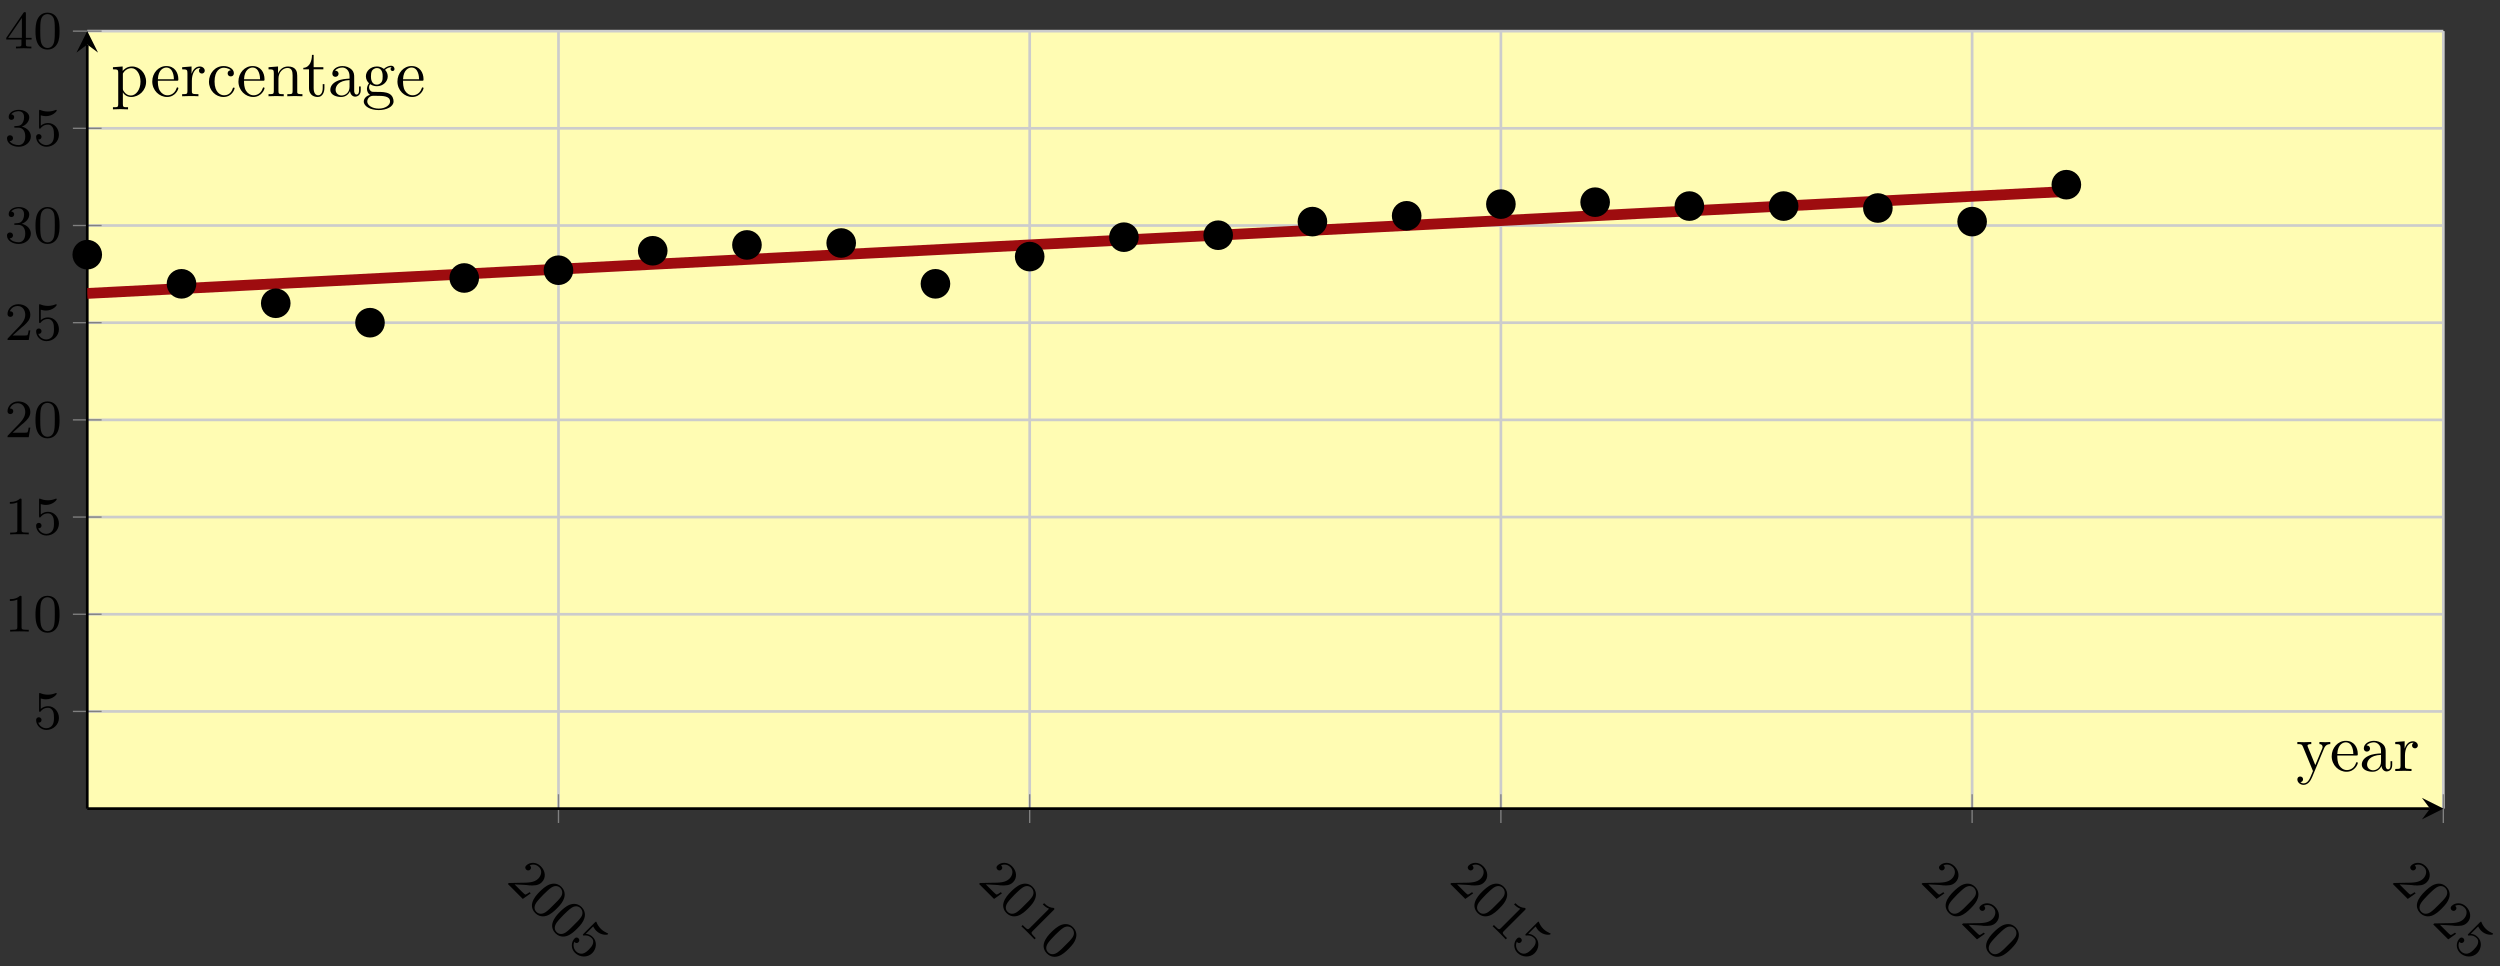 <?xml version="1.0" encoding="UTF-8"?>
<svg xmlns="http://www.w3.org/2000/svg" xmlns:xlink="http://www.w3.org/1999/xlink" width="370" height="143" viewBox="0 0 370 143">
<rect x="0" y="0" width="370" height="143" fill="#333333" stroke="none"/>
<defs>
<g>
<g id="glyph-0-0">
<path d="M 3.688 1.688 L 3.516 1.516 C 3.391 1.609 3.078 1.828 2.906 1.875 C 2.828 1.891 2.391 1.453 2.297 1.359 L 1.297 0.359 L 2.75 0.438 C 2.906 0.438 3.328 0.484 3.516 0.516 C 4.188 0.531 4.812 0.562 5.328 0.047 C 6 -0.625 5.875 -1.625 5.172 -2.328 C 4.484 -3.016 3.531 -2.938 3.031 -2.438 C 2.75 -2.156 2.938 -1.906 3.016 -1.828 C 3.141 -1.703 3.391 -1.609 3.609 -1.828 C 3.891 -2.109 3.609 -2.391 3.547 -2.453 C 4.125 -2.719 4.641 -2.484 4.922 -2.203 C 5.438 -1.688 5.266 -0.953 4.797 -0.484 C 4.219 0.094 3.375 0.125 2.031 0.125 L 0.562 0.156 C 0.453 0.141 0.438 0.156 0.297 0.297 L 2.516 2.516 Z M 3.688 1.688 "/>
</g>
<g id="glyph-0-1">
<path d="M 4.547 0.953 C 5.141 0.359 5.469 -0.062 5.641 -0.609 C 5.891 -1.359 5.547 -1.953 5.234 -2.266 C 4.531 -2.969 3.734 -2.703 3.5 -2.625 C 2.906 -2.406 2.328 -1.859 2.031 -1.562 C 1.656 -1.188 1.109 -0.609 0.922 0.109 C 0.75 0.781 1.062 1.312 1.359 1.609 C 1.641 1.891 2.219 2.281 3.047 2.016 C 3.656 1.812 4.188 1.312 4.547 0.953 Z M 4.109 0.375 C 3.781 0.719 3.281 1.219 2.891 1.484 C 2.188 1.938 1.719 1.625 1.531 1.438 C 1.344 1.25 1.047 0.797 1.516 0.078 C 1.766 -0.297 2.297 -0.828 2.594 -1.141 C 2.984 -1.516 3.391 -1.922 3.766 -2.172 C 4.453 -2.609 4.938 -2.25 5.078 -2.109 C 5.266 -1.922 5.562 -1.406 5.172 -0.797 C 4.922 -0.422 4.5 0 4.109 0.375 Z M 4.109 0.375 "/>
</g>
<g id="glyph-0-2">
<path d="M 3.812 1.562 C 4.469 0.906 4.562 -0.156 3.906 -0.812 C 3.625 -1.094 3.281 -1.281 2.859 -1.297 L 3.953 -2.391 C 4.016 -2.297 4.156 -2 4.406 -1.75 C 5.109 -1.047 6.031 -1.125 6.125 -1.219 C 6.188 -1.281 6.172 -1.328 6.141 -1.359 C 6.141 -1.359 6.109 -1.391 6.031 -1.406 C 5.734 -1.547 5.391 -1.734 5.094 -2.031 C 4.766 -2.359 4.562 -2.719 4.469 -2.969 C 4.453 -3.047 4.422 -3.078 4.422 -3.078 C 4.359 -3.141 4.297 -3.078 4.188 -2.969 L 2.547 -1.328 C 2.438 -1.219 2.375 -1.156 2.469 -1.062 C 2.5 -1.031 2.547 -1.047 2.609 -1.047 C 2.75 -1.062 3.266 -1.141 3.75 -0.656 C 4.062 -0.344 3.953 0.078 3.891 0.234 C 3.797 0.516 3.547 0.797 3.328 1.016 C 3.125 1.219 2.812 1.531 2.406 1.625 C 2.125 1.688 1.734 1.609 1.438 1.312 C 1.062 0.938 0.938 0.375 1.172 -0.141 C 1.172 -0.109 1.219 -0.062 1.219 -0.062 C 1.375 0.094 1.594 0.125 1.781 -0.062 C 1.984 -0.266 1.906 -0.5 1.781 -0.625 C 1.672 -0.734 1.453 -0.859 1.203 -0.609 C 0.688 -0.094 0.609 0.859 1.25 1.5 C 1.969 2.219 3.125 2.25 3.812 1.562 Z M 3.812 1.562 "/>
</g>
<g id="glyph-0-3">
<path d="M 2.516 2.516 L 2.703 2.328 L 2.5 2.125 C 1.984 1.609 2.016 1.516 2.234 1.297 L 5.359 -1.828 C 5.516 -1.984 5.5 -2 5.359 -2.141 C 4.906 -2.156 4.469 -2.312 3.938 -2.844 L 3.75 -2.656 C 3.906 -2.5 4.203 -2.203 4.672 -2.016 L 1.797 0.859 C 1.578 1.078 1.484 1.109 0.953 0.578 L 0.766 0.391 L 0.578 0.578 C 0.828 0.797 1.312 1.281 1.562 1.531 C 1.812 1.781 2.297 2.266 2.516 2.516 Z M 2.516 2.516 "/>
</g>
<g id="glyph-1-0">
<path d="M 1.109 -4.484 C 1.219 -4.453 1.531 -4.359 1.875 -4.359 C 2.875 -4.359 3.469 -5.062 3.469 -5.188 C 3.469 -5.281 3.422 -5.297 3.375 -5.297 C 3.359 -5.297 3.344 -5.297 3.281 -5.266 C 2.969 -5.141 2.594 -5.047 2.172 -5.047 C 1.703 -5.047 1.312 -5.156 1.062 -5.266 C 0.984 -5.297 0.969 -5.297 0.953 -5.297 C 0.859 -5.297 0.859 -5.219 0.859 -5.062 L 0.859 -2.734 C 0.859 -2.594 0.859 -2.5 0.984 -2.5 C 1.047 -2.5 1.062 -2.531 1.109 -2.594 C 1.203 -2.703 1.5 -3.109 2.188 -3.109 C 2.625 -3.109 2.844 -2.75 2.922 -2.594 C 3.047 -2.312 3.062 -1.938 3.062 -1.641 C 3.062 -1.344 3.062 -0.906 2.844 -0.562 C 2.688 -0.312 2.359 -0.078 1.938 -0.078 C 1.422 -0.078 0.922 -0.391 0.734 -0.922 C 0.75 -0.906 0.812 -0.906 0.812 -0.906 C 1.031 -0.906 1.219 -1.047 1.219 -1.297 C 1.219 -1.594 0.984 -1.703 0.828 -1.703 C 0.672 -1.703 0.422 -1.625 0.422 -1.281 C 0.422 -0.562 1.047 0.172 1.953 0.172 C 2.953 0.172 3.797 -0.609 3.797 -1.594 C 3.797 -2.516 3.125 -3.344 2.188 -3.344 C 1.797 -3.344 1.422 -3.219 1.109 -2.938 Z M 1.109 -4.484 "/>
</g>
<g id="glyph-1-1">
<path d="M 2.5 -5.078 C 2.5 -5.297 2.484 -5.297 2.266 -5.297 C 1.938 -4.984 1.516 -4.797 0.766 -4.797 L 0.766 -4.531 C 0.984 -4.531 1.406 -4.531 1.875 -4.734 L 1.875 -0.656 C 1.875 -0.359 1.844 -0.266 1.094 -0.266 L 0.812 -0.266 L 0.812 0 C 1.141 -0.031 1.828 -0.031 2.188 -0.031 C 2.547 -0.031 3.234 -0.031 3.562 0 L 3.562 -0.266 L 3.281 -0.266 C 2.531 -0.266 2.5 -0.359 2.5 -0.656 Z M 2.5 -5.078 "/>
</g>
<g id="glyph-1-2">
<path d="M 3.891 -2.547 C 3.891 -3.391 3.812 -3.906 3.547 -4.422 C 3.203 -5.125 2.547 -5.297 2.109 -5.297 C 1.109 -5.297 0.734 -4.547 0.625 -4.328 C 0.344 -3.75 0.328 -2.953 0.328 -2.547 C 0.328 -2.016 0.344 -1.219 0.734 -0.578 C 1.094 0.016 1.688 0.172 2.109 0.172 C 2.5 0.172 3.172 0.047 3.578 -0.734 C 3.875 -1.312 3.891 -2.031 3.891 -2.547 Z M 2.109 -0.062 C 1.844 -0.062 1.297 -0.188 1.125 -1.016 C 1.031 -1.469 1.031 -2.219 1.031 -2.641 C 1.031 -3.188 1.031 -3.75 1.125 -4.188 C 1.297 -5 1.906 -5.078 2.109 -5.078 C 2.375 -5.078 2.938 -4.938 3.094 -4.219 C 3.188 -3.781 3.188 -3.172 3.188 -2.641 C 3.188 -2.172 3.188 -1.453 3.094 -1 C 2.922 -0.172 2.375 -0.062 2.109 -0.062 Z M 2.109 -0.062 "/>
</g>
<g id="glyph-1-3">
<path d="M 2.25 -1.625 C 2.375 -1.75 2.703 -2.016 2.844 -2.125 C 3.328 -2.578 3.797 -3.016 3.797 -3.734 C 3.797 -4.688 3 -5.297 2.016 -5.297 C 1.047 -5.297 0.422 -4.578 0.422 -3.859 C 0.422 -3.469 0.734 -3.422 0.844 -3.422 C 1.016 -3.422 1.266 -3.531 1.266 -3.844 C 1.266 -4.25 0.859 -4.25 0.766 -4.25 C 1 -4.844 1.531 -5.031 1.922 -5.031 C 2.656 -5.031 3.047 -4.406 3.047 -3.734 C 3.047 -2.906 2.469 -2.297 1.516 -1.344 L 0.516 -0.297 C 0.422 -0.219 0.422 -0.203 0.422 0 L 3.562 0 L 3.797 -1.422 L 3.547 -1.422 C 3.531 -1.266 3.469 -0.875 3.375 -0.719 C 3.328 -0.656 2.719 -0.656 2.594 -0.656 L 1.172 -0.656 Z M 2.25 -1.625 "/>
</g>
<g id="glyph-1-4">
<path d="M 2.016 -2.656 C 2.641 -2.656 3.047 -2.203 3.047 -1.359 C 3.047 -0.359 2.484 -0.078 2.062 -0.078 C 1.625 -0.078 1.016 -0.234 0.734 -0.656 C 1.031 -0.656 1.234 -0.844 1.234 -1.094 C 1.234 -1.359 1.047 -1.531 0.781 -1.531 C 0.578 -1.531 0.344 -1.406 0.344 -1.078 C 0.344 -0.328 1.156 0.172 2.078 0.172 C 3.125 0.172 3.875 -0.562 3.875 -1.359 C 3.875 -2.031 3.344 -2.625 2.531 -2.812 C 3.156 -3.031 3.641 -3.562 3.641 -4.203 C 3.641 -4.844 2.922 -5.297 2.094 -5.297 C 1.234 -5.297 0.594 -4.844 0.594 -4.234 C 0.594 -3.938 0.781 -3.812 1 -3.812 C 1.25 -3.812 1.406 -3.984 1.406 -4.219 C 1.406 -4.516 1.141 -4.625 0.969 -4.625 C 1.312 -5.062 1.922 -5.094 2.062 -5.094 C 2.266 -5.094 2.875 -5.031 2.875 -4.203 C 2.875 -3.656 2.641 -3.312 2.531 -3.188 C 2.297 -2.938 2.109 -2.922 1.625 -2.891 C 1.469 -2.891 1.406 -2.875 1.406 -2.766 C 1.406 -2.656 1.484 -2.656 1.625 -2.656 Z M 2.016 -2.656 "/>
</g>
<g id="glyph-1-5">
<path d="M 3.141 -5.156 C 3.141 -5.312 3.141 -5.375 2.969 -5.375 C 2.875 -5.375 2.859 -5.375 2.781 -5.266 L 0.234 -1.562 L 0.234 -1.312 L 2.484 -1.312 L 2.484 -0.641 C 2.484 -0.344 2.469 -0.266 1.844 -0.266 L 1.672 -0.266 L 1.672 0 C 2.344 -0.031 2.359 -0.031 2.812 -0.031 C 3.266 -0.031 3.281 -0.031 3.953 0 L 3.953 -0.266 L 3.781 -0.266 C 3.156 -0.266 3.141 -0.344 3.141 -0.641 L 3.141 -1.312 L 3.984 -1.312 L 3.984 -1.562 L 3.141 -1.562 Z M 2.547 -4.516 L 2.547 -1.562 L 0.516 -1.562 Z M 2.547 -4.516 "/>
</g>
<g id="glyph-2-0">
<path d="M 5.062 -3.984 L 5.062 -4.297 C 4.828 -4.281 4.547 -4.266 4.312 -4.266 L 3.453 -4.297 L 3.453 -3.984 C 3.766 -3.984 3.922 -3.812 3.922 -3.562 C 3.922 -3.453 3.906 -3.438 3.859 -3.312 L 2.844 -0.875 L 1.75 -3.547 C 1.703 -3.656 1.688 -3.688 1.688 -3.734 C 1.688 -3.984 2.047 -3.984 2.25 -3.984 L 2.25 -4.297 L 1.156 -4.266 C 0.891 -4.266 0.484 -4.281 0.188 -4.297 L 0.188 -3.984 C 0.672 -3.984 0.859 -3.984 1 -3.641 L 2.5 0 L 2.25 0.594 C 2.031 1.141 1.75 1.828 1.109 1.828 C 1.062 1.828 0.828 1.828 0.641 1.641 C 0.953 1.609 1.031 1.391 1.031 1.219 C 1.031 0.969 0.844 0.812 0.609 0.812 C 0.406 0.812 0.188 0.938 0.188 1.234 C 0.188 1.688 0.609 2.047 1.109 2.047 C 1.734 2.047 2.141 1.469 2.375 0.906 L 4.141 -3.344 C 4.391 -3.984 4.906 -3.984 5.062 -3.984 Z M 5.062 -3.984 "/>
</g>
<g id="glyph-2-1">
<path d="M 4.141 -1.188 C 4.141 -1.281 4.062 -1.312 4 -1.312 C 3.922 -1.312 3.891 -1.25 3.875 -1.172 C 3.531 -0.141 2.625 -0.141 2.531 -0.141 C 2.031 -0.141 1.641 -0.438 1.406 -0.812 C 1.109 -1.281 1.109 -1.938 1.109 -2.297 L 3.891 -2.297 C 4.109 -2.297 4.141 -2.297 4.141 -2.516 C 4.141 -3.5 3.594 -4.469 2.359 -4.469 C 1.203 -4.469 0.281 -3.438 0.281 -2.188 C 0.281 -0.859 1.328 0.109 2.469 0.109 C 3.688 0.109 4.141 -1 4.141 -1.188 Z M 3.484 -2.516 L 1.109 -2.516 C 1.172 -4 2.016 -4.25 2.359 -4.25 C 3.375 -4.25 3.484 -2.906 3.484 -2.516 Z M 3.484 -2.516 "/>
</g>
<g id="glyph-2-2">
<path d="M 4.812 -0.891 L 4.812 -1.453 L 4.562 -1.453 L 4.562 -0.891 C 4.562 -0.312 4.312 -0.25 4.203 -0.25 C 3.875 -0.25 3.844 -0.703 3.844 -0.75 L 3.844 -2.734 C 3.844 -3.156 3.844 -3.547 3.484 -3.922 C 3.094 -4.312 2.594 -4.469 2.109 -4.469 C 1.297 -4.469 0.609 -4 0.609 -3.344 C 0.609 -3.047 0.812 -2.875 1.062 -2.875 C 1.344 -2.875 1.531 -3.078 1.531 -3.328 C 1.531 -3.453 1.469 -3.781 1.016 -3.781 C 1.281 -4.141 1.781 -4.25 2.094 -4.25 C 2.578 -4.25 3.156 -3.859 3.156 -2.969 L 3.156 -2.609 C 2.641 -2.578 1.938 -2.547 1.312 -2.25 C 0.562 -1.906 0.312 -1.391 0.312 -0.953 C 0.312 -0.141 1.281 0.109 1.906 0.109 C 2.578 0.109 3.031 -0.297 3.219 -0.75 C 3.266 -0.359 3.531 0.062 4 0.062 C 4.203 0.062 4.812 -0.078 4.812 -0.891 Z M 3.156 -1.391 C 3.156 -0.453 2.438 -0.109 1.984 -0.109 C 1.5 -0.109 1.094 -0.453 1.094 -0.953 C 1.094 -1.5 1.5 -2.328 3.156 -2.391 Z M 3.156 -1.391 "/>
</g>
<g id="glyph-2-3">
<path d="M 3.625 -3.797 C 3.625 -4.109 3.312 -4.406 2.891 -4.406 C 2.156 -4.406 1.797 -3.734 1.672 -3.312 L 1.672 -4.406 L 0.281 -4.297 L 0.281 -3.984 C 0.984 -3.984 1.062 -3.922 1.062 -3.422 L 1.062 -0.75 C 1.062 -0.312 0.953 -0.312 0.281 -0.312 L 0.281 0 L 1.422 -0.031 C 1.812 -0.031 2.281 -0.031 2.688 0 L 2.688 -0.312 L 2.469 -0.312 C 1.734 -0.312 1.719 -0.422 1.719 -0.781 L 1.719 -2.312 C 1.719 -3.297 2.141 -4.188 2.891 -4.188 C 2.953 -4.188 2.984 -4.188 3 -4.172 C 2.969 -4.172 2.766 -4.047 2.766 -3.781 C 2.766 -3.516 2.984 -3.359 3.203 -3.359 C 3.375 -3.359 3.625 -3.484 3.625 -3.797 Z M 3.625 -3.797 "/>
</g>
<g id="glyph-2-4">
<path d="M 5.188 -2.156 C 5.188 -3.422 4.234 -4.406 3.109 -4.406 C 2.328 -4.406 1.906 -3.969 1.719 -3.75 L 1.719 -4.406 L 0.281 -4.297 L 0.281 -3.984 C 0.984 -3.984 1.062 -3.922 1.062 -3.484 L 1.062 1.172 C 1.062 1.625 0.953 1.625 0.281 1.625 L 0.281 1.938 L 1.391 1.906 L 2.516 1.938 L 2.516 1.625 C 1.859 1.625 1.75 1.625 1.75 1.172 L 1.75 -0.594 C 1.797 -0.422 2.219 0.109 2.969 0.109 C 4.156 0.109 5.188 -0.875 5.188 -2.156 Z M 4.359 -2.156 C 4.359 -0.953 3.672 -0.109 2.938 -0.109 C 2.531 -0.109 2.156 -0.312 1.891 -0.719 C 1.75 -0.922 1.75 -0.938 1.75 -1.141 L 1.75 -3.359 C 2.031 -3.875 2.516 -4.156 3.031 -4.156 C 3.766 -4.156 4.359 -3.281 4.359 -2.156 Z M 4.359 -2.156 "/>
</g>
<g id="glyph-2-5">
<path d="M 4.141 -1.188 C 4.141 -1.281 4.031 -1.281 4 -1.281 C 3.922 -1.281 3.891 -1.25 3.875 -1.188 C 3.594 -0.266 2.938 -0.141 2.578 -0.141 C 2.047 -0.141 1.172 -0.562 1.172 -2.172 C 1.172 -3.797 1.984 -4.219 2.516 -4.219 C 2.609 -4.219 3.234 -4.203 3.578 -3.844 C 3.172 -3.812 3.109 -3.516 3.109 -3.391 C 3.109 -3.125 3.297 -2.938 3.562 -2.938 C 3.828 -2.938 4.031 -3.094 4.031 -3.406 C 4.031 -4.078 3.266 -4.469 2.5 -4.469 C 1.25 -4.469 0.344 -3.391 0.344 -2.156 C 0.344 -0.875 1.328 0.109 2.484 0.109 C 3.812 0.109 4.141 -1.094 4.141 -1.188 Z M 4.141 -1.188 "/>
</g>
<g id="glyph-2-6">
<path d="M 5.328 0 L 5.328 -0.312 C 4.812 -0.312 4.562 -0.312 4.562 -0.609 L 4.562 -2.516 C 4.562 -3.375 4.562 -3.672 4.25 -4.031 C 4.109 -4.203 3.781 -4.406 3.203 -4.406 C 2.469 -4.406 2 -3.984 1.719 -3.359 L 1.719 -4.406 L 0.312 -4.297 L 0.312 -3.984 C 1.016 -3.984 1.094 -3.922 1.094 -3.422 L 1.094 -0.75 C 1.094 -0.312 0.984 -0.312 0.312 -0.312 L 0.312 0 L 1.453 -0.031 L 2.562 0 L 2.562 -0.312 C 1.891 -0.312 1.781 -0.312 1.781 -0.75 L 1.781 -2.594 C 1.781 -3.625 2.5 -4.188 3.125 -4.188 C 3.766 -4.188 3.875 -3.656 3.875 -3.078 L 3.875 -0.75 C 3.875 -0.312 3.766 -0.312 3.094 -0.312 L 3.094 0 L 4.219 -0.031 Z M 5.328 0 "/>
</g>
<g id="glyph-2-7">
<path d="M 3.312 -1.234 L 3.312 -1.797 L 3.062 -1.797 L 3.062 -1.25 C 3.062 -0.516 2.766 -0.141 2.391 -0.141 C 1.719 -0.141 1.719 -1.047 1.719 -1.219 L 1.719 -3.984 L 3.156 -3.984 L 3.156 -4.297 L 1.719 -4.297 L 1.719 -6.125 L 1.469 -6.125 C 1.469 -5.312 1.172 -4.25 0.188 -4.203 L 0.188 -3.984 L 1.031 -3.984 L 1.031 -1.234 C 1.031 -0.016 1.969 0.109 2.328 0.109 C 3.031 0.109 3.312 -0.594 3.312 -1.234 Z M 3.312 -1.234 "/>
</g>
<g id="glyph-2-8">
<path d="M 4.828 -4.031 C 4.828 -4.203 4.719 -4.516 4.328 -4.516 C 4.125 -4.516 3.688 -4.453 3.266 -4.047 C 2.844 -4.375 2.438 -4.406 2.219 -4.406 C 1.281 -4.406 0.594 -3.719 0.594 -2.953 C 0.594 -2.516 0.812 -2.141 1.062 -1.922 C 0.938 -1.781 0.75 -1.453 0.75 -1.094 C 0.75 -0.781 0.891 -0.406 1.203 -0.203 C 0.594 -0.047 0.281 0.391 0.281 0.781 C 0.281 1.5 1.266 2.047 2.484 2.047 C 3.656 2.047 4.688 1.547 4.688 0.766 C 4.688 0.422 4.562 -0.094 4.047 -0.375 C 3.516 -0.641 2.938 -0.641 2.328 -0.641 C 2.078 -0.641 1.656 -0.641 1.578 -0.656 C 1.266 -0.703 1.062 -1 1.062 -1.328 C 1.062 -1.359 1.062 -1.594 1.219 -1.797 C 1.609 -1.516 2.031 -1.484 2.219 -1.484 C 3.141 -1.484 3.828 -2.172 3.828 -2.938 C 3.828 -3.312 3.672 -3.672 3.422 -3.906 C 3.781 -4.25 4.141 -4.297 4.312 -4.297 C 4.312 -4.297 4.391 -4.297 4.422 -4.281 C 4.312 -4.25 4.25 -4.141 4.25 -4.016 C 4.25 -3.844 4.391 -3.734 4.547 -3.734 C 4.641 -3.734 4.828 -3.797 4.828 -4.031 Z M 3.078 -2.953 C 3.078 -2.688 3.078 -2.359 2.922 -2.109 C 2.844 -2 2.609 -1.719 2.219 -1.719 C 1.344 -1.719 1.344 -2.719 1.344 -2.938 C 1.344 -3.203 1.359 -3.531 1.5 -3.781 C 1.578 -3.891 1.812 -4.172 2.219 -4.172 C 3.078 -4.172 3.078 -3.188 3.078 -2.953 Z M 4.172 0.781 C 4.172 1.328 3.469 1.828 2.5 1.828 C 1.484 1.828 0.797 1.312 0.797 0.781 C 0.797 0.328 1.172 -0.047 1.609 -0.062 L 2.203 -0.062 C 3.062 -0.062 4.172 -0.062 4.172 0.781 Z M 4.172 0.781 "/>
</g>
</g>
<clipPath id="clip-0">
<path clip-rule="nonzero" d="M 12.914 5 L 329 5 L 329 66 L 12.914 66 Z M 12.914 5 "/>
</clipPath>
</defs>
<path fill-rule="nonzero" fill="rgb(100%, 98.47%, 70.001%)" fill-opacity="1" d="M 12.914 119.676 L 361.633 119.676 L 361.633 4.598 L 12.914 4.598 Z M 12.914 119.676 "/>
<path fill="none" stroke-width="0.399" stroke-linecap="butt" stroke-linejoin="miter" stroke="rgb(79.999%, 79.999%, 79.999%)" stroke-opacity="1" stroke-miterlimit="10" d="M 69.741 -0.001 L 69.741 115.067 M 139.479 -0.001 L 139.479 115.067 M 209.217 -0.001 L 209.217 115.067 M 278.959 -0.001 L 278.959 115.067 M 348.697 -0.001 L 348.697 115.067 " transform="matrix(1, 0, 0, -1, 12.915, 119.675)"/>
<path fill="none" stroke-width="0.399" stroke-linecap="butt" stroke-linejoin="miter" stroke="rgb(79.999%, 79.999%, 79.999%)" stroke-opacity="1" stroke-miterlimit="10" d="M -0.001 14.384 L 348.697 14.384 M -0.001 28.766 L 348.697 28.766 M -0.001 43.151 L 348.697 43.151 M -0.001 57.533 L 348.697 57.533 M -0.001 71.918 L 348.697 71.918 M -0.001 86.3 L 348.697 86.3 M -0.001 100.685 L 348.697 100.685 M -0.001 115.067 L 348.697 115.067 " transform="matrix(1, 0, 0, -1, 12.915, 119.675)"/>
<path fill="none" stroke-width="0.199" stroke-linecap="butt" stroke-linejoin="miter" stroke="rgb(50%, 50%, 50%)" stroke-opacity="1" stroke-miterlimit="10" d="M 69.741 -2.126 L 69.741 2.128 M 139.479 -2.126 L 139.479 2.128 M 209.217 -2.126 L 209.217 2.128 M 278.959 -2.126 L 278.959 2.128 M 348.697 -2.126 L 348.697 2.128 " transform="matrix(1, 0, 0, -1, 12.915, 119.675)"/>
<path fill="none" stroke-width="0.199" stroke-linecap="butt" stroke-linejoin="miter" stroke="rgb(50%, 50%, 50%)" stroke-opacity="1" stroke-miterlimit="10" d="M -2.126 14.384 L 2.124 14.384 M -2.126 28.766 L 2.124 28.766 M -2.126 43.151 L 2.124 43.151 M -2.126 57.533 L 2.124 57.533 M -2.126 71.918 L 2.124 71.918 M -2.126 86.3 L 2.124 86.3 M -2.126 100.685 L 2.124 100.685 M -2.126 115.067 L 2.124 115.067 " transform="matrix(1, 0, 0, -1, 12.915, 119.675)"/>
<path fill="none" stroke-width="0.399" stroke-linecap="butt" stroke-linejoin="miter" stroke="rgb(0%, 0%, 0%)" stroke-opacity="1" stroke-miterlimit="10" d="M -0.001 -0.001 L 346.705 -0.001 " transform="matrix(1, 0, 0, -1, 12.915, 119.675)"/>
<path fill-rule="nonzero" fill="rgb(0%, 0%, 0%)" fill-opacity="1" d="M 361.633 119.676 L 358.445 118.082 L 359.641 119.676 L 358.445 121.27 "/>
<path fill="none" stroke-width="0.399" stroke-linecap="butt" stroke-linejoin="miter" stroke="rgb(0%, 0%, 0%)" stroke-opacity="1" stroke-miterlimit="10" d="M -0.001 -0.001 L -0.001 113.075 " transform="matrix(1, 0, 0, -1, 12.915, 119.675)"/>
<path fill-rule="nonzero" fill="rgb(0%, 0%, 0%)" fill-opacity="1" d="M 12.914 4.598 L 11.32 7.785 L 12.914 6.59 L 14.508 7.785 "/>
<g fill="rgb(0%, 0%, 0%)" fill-opacity="1">
<use xlink:href="#glyph-0-0" x="74.858" y="130.526"/>
<use xlink:href="#glyph-0-1" x="77.85" y="133.519"/>
<use xlink:href="#glyph-0-1" x="80.843" y="136.512"/>
<use xlink:href="#glyph-0-2" x="83.836" y="139.505"/>
</g>
<g fill="rgb(0%, 0%, 0%)" fill-opacity="1">
<use xlink:href="#glyph-0-0" x="144.602" y="130.526"/>
<use xlink:href="#glyph-0-1" x="147.595" y="133.519"/>
<use xlink:href="#glyph-0-3" x="150.587" y="136.512"/>
<use xlink:href="#glyph-0-1" x="153.58" y="139.505"/>
</g>
<g fill="rgb(0%, 0%, 0%)" fill-opacity="1">
<use xlink:href="#glyph-0-0" x="214.345" y="130.526"/>
<use xlink:href="#glyph-0-1" x="217.338" y="133.519"/>
<use xlink:href="#glyph-0-3" x="220.331" y="136.512"/>
<use xlink:href="#glyph-0-2" x="223.323" y="139.505"/>
</g>
<g fill="rgb(0%, 0%, 0%)" fill-opacity="1">
<use xlink:href="#glyph-0-0" x="284.089" y="130.526"/>
<use xlink:href="#glyph-0-1" x="287.082" y="133.519"/>
<use xlink:href="#glyph-0-0" x="290.075" y="136.512"/>
<use xlink:href="#glyph-0-1" x="293.067" y="139.505"/>
</g>
<g fill="rgb(0%, 0%, 0%)" fill-opacity="1">
<use xlink:href="#glyph-0-0" x="353.833" y="130.526"/>
<use xlink:href="#glyph-0-1" x="356.825" y="133.519"/>
<use xlink:href="#glyph-0-0" x="359.818" y="136.512"/>
<use xlink:href="#glyph-0-2" x="362.811" y="139.505"/>
</g>
<g fill="rgb(0%, 0%, 0%)" fill-opacity="1">
<use xlink:href="#glyph-1-0" x="4.925" y="107.859"/>
</g>
<g fill="rgb(0%, 0%, 0%)" fill-opacity="1">
<use xlink:href="#glyph-1-1" x="0.691" y="93.473"/>
<use xlink:href="#glyph-1-2" x="4.924" y="93.473"/>
</g>
<g fill="rgb(0%, 0%, 0%)" fill-opacity="1">
<use xlink:href="#glyph-1-1" x="0.691" y="79.089"/>
<use xlink:href="#glyph-1-0" x="4.924" y="79.089"/>
</g>
<g fill="rgb(0%, 0%, 0%)" fill-opacity="1">
<use xlink:href="#glyph-1-3" x="0.691" y="64.705"/>
<use xlink:href="#glyph-1-2" x="4.924" y="64.705"/>
</g>
<g fill="rgb(0%, 0%, 0%)" fill-opacity="1">
<use xlink:href="#glyph-1-3" x="0.691" y="50.319"/>
<use xlink:href="#glyph-1-0" x="4.924" y="50.319"/>
</g>
<g fill="rgb(0%, 0%, 0%)" fill-opacity="1">
<use xlink:href="#glyph-1-4" x="0.691" y="35.935"/>
<use xlink:href="#glyph-1-2" x="4.924" y="35.935"/>
</g>
<g fill="rgb(0%, 0%, 0%)" fill-opacity="1">
<use xlink:href="#glyph-1-4" x="0.691" y="21.551"/>
<use xlink:href="#glyph-1-0" x="4.924" y="21.551"/>
</g>
<g fill="rgb(0%, 0%, 0%)" fill-opacity="1">
<use xlink:href="#glyph-1-5" x="0.691" y="7.166"/>
<use xlink:href="#glyph-1-2" x="4.924" y="7.166"/>
</g>
<g clip-path="url(#clip-0)">
<path fill="none" stroke-width="1.594" stroke-linecap="butt" stroke-linejoin="miter" stroke="rgb(61.96%, 4.706%, 5.881%)" stroke-opacity="1" stroke-miterlimit="10" d="M -0.001 76.246 L 12.205 76.875 L 24.408 77.504 L 36.614 78.132 L 48.817 78.761 L 61.023 79.39 L 85.428 80.648 L 97.634 81.277 L 109.836 81.906 L 134.249 83.163 L 146.451 83.792 L 158.658 84.421 L 170.86 85.05 L 183.066 85.679 L 195.269 86.308 L 207.475 86.936 L 219.677 87.565 L 231.884 88.194 L 244.086 88.823 L 256.292 89.452 L 268.495 90.081 L 280.701 90.709 L 292.903 91.338 " transform="matrix(1, 0, 0, -1, 12.915, 119.675)"/>
</g>
<path fill-rule="nonzero" fill="rgb(0%, 0%, 0%)" fill-opacity="1" stroke-width="0.399" stroke-linecap="butt" stroke-linejoin="miter" stroke="rgb(0%, 0%, 0%)" stroke-opacity="1" stroke-miterlimit="10" d="M 1.991 81.984 C 1.991 83.085 1.101 83.98 -0.001 83.98 C -1.102 83.98 -1.993 83.085 -1.993 81.984 C -1.993 80.886 -1.102 79.992 -0.001 79.992 C 1.101 79.992 1.991 80.886 1.991 81.984 Z M 1.991 81.984 " transform="matrix(1, 0, 0, -1, 12.915, 119.675)"/>
<path fill-rule="nonzero" fill="rgb(0%, 0%, 0%)" fill-opacity="1" stroke-width="0.399" stroke-linecap="butt" stroke-linejoin="miter" stroke="rgb(0%, 0%, 0%)" stroke-opacity="1" stroke-miterlimit="10" d="M 15.94 77.672 C 15.94 78.769 15.049 79.664 13.948 79.664 C 12.846 79.664 11.955 78.769 11.955 77.672 C 11.955 76.57 12.846 75.676 13.948 75.676 C 15.049 75.676 15.94 76.57 15.94 77.672 Z M 15.94 77.672 " transform="matrix(1, 0, 0, -1, 12.915, 119.675)"/>
<path fill-rule="nonzero" fill="rgb(0%, 0%, 0%)" fill-opacity="1" stroke-width="0.399" stroke-linecap="butt" stroke-linejoin="miter" stroke="rgb(0%, 0%, 0%)" stroke-opacity="1" stroke-miterlimit="10" d="M 29.888 74.793 C 29.888 75.894 28.997 76.785 27.896 76.785 C 26.794 76.785 25.904 75.894 25.904 74.793 C 25.904 73.691 26.794 72.801 27.896 72.801 C 28.997 72.801 29.888 73.691 29.888 74.793 Z M 29.888 74.793 " transform="matrix(1, 0, 0, -1, 12.915, 119.675)"/>
<path fill-rule="nonzero" fill="rgb(0%, 0%, 0%)" fill-opacity="1" stroke-width="0.399" stroke-linecap="butt" stroke-linejoin="miter" stroke="rgb(0%, 0%, 0%)" stroke-opacity="1" stroke-miterlimit="10" d="M 43.836 71.918 C 43.836 73.016 42.946 73.91 41.844 73.91 C 40.743 73.91 39.852 73.016 39.852 71.918 C 39.852 70.817 40.743 69.922 41.844 69.922 C 42.946 69.922 43.836 70.817 43.836 71.918 Z M 43.836 71.918 " transform="matrix(1, 0, 0, -1, 12.915, 119.675)"/>
<path fill-rule="nonzero" fill="rgb(0%, 0%, 0%)" fill-opacity="1" stroke-width="0.399" stroke-linecap="butt" stroke-linejoin="miter" stroke="rgb(0%, 0%, 0%)" stroke-opacity="1" stroke-miterlimit="10" d="M 57.785 78.535 C 57.785 79.632 56.89 80.527 55.793 80.527 C 54.691 80.527 53.801 79.632 53.801 78.535 C 53.801 77.433 54.691 76.539 55.793 76.539 C 56.89 76.539 57.785 77.433 57.785 78.535 Z M 57.785 78.535 " transform="matrix(1, 0, 0, -1, 12.915, 119.675)"/>
<path fill-rule="nonzero" fill="rgb(0%, 0%, 0%)" fill-opacity="1" stroke-width="0.399" stroke-linecap="butt" stroke-linejoin="miter" stroke="rgb(0%, 0%, 0%)" stroke-opacity="1" stroke-miterlimit="10" d="M 71.733 79.683 C 71.733 80.785 70.839 81.675 69.741 81.675 C 68.64 81.675 67.745 80.785 67.745 79.683 C 67.745 78.582 68.64 77.691 69.741 77.691 C 70.839 77.691 71.733 78.582 71.733 79.683 Z M 71.733 79.683 " transform="matrix(1, 0, 0, -1, 12.915, 119.675)"/>
<path fill-rule="nonzero" fill="rgb(0%, 0%, 0%)" fill-opacity="1" stroke-width="0.399" stroke-linecap="butt" stroke-linejoin="miter" stroke="rgb(0%, 0%, 0%)" stroke-opacity="1" stroke-miterlimit="10" d="M 85.682 82.562 C 85.682 83.659 84.787 84.554 83.686 84.554 C 82.588 84.554 81.693 83.659 81.693 82.562 C 81.693 81.46 82.588 80.57 83.686 80.57 C 84.787 80.57 85.682 81.46 85.682 82.562 Z M 85.682 82.562 " transform="matrix(1, 0, 0, -1, 12.915, 119.675)"/>
<path fill-rule="nonzero" fill="rgb(0%, 0%, 0%)" fill-opacity="1" stroke-width="0.399" stroke-linecap="butt" stroke-linejoin="miter" stroke="rgb(0%, 0%, 0%)" stroke-opacity="1" stroke-miterlimit="10" d="M 99.626 83.425 C 99.626 84.523 98.735 85.417 97.634 85.417 C 96.536 85.417 95.642 84.523 95.642 83.425 C 95.642 82.324 96.536 81.429 97.634 81.429 C 98.735 81.429 99.626 82.324 99.626 83.425 Z M 99.626 83.425 " transform="matrix(1, 0, 0, -1, 12.915, 119.675)"/>
<path fill-rule="nonzero" fill="rgb(0%, 0%, 0%)" fill-opacity="1" stroke-width="0.399" stroke-linecap="butt" stroke-linejoin="miter" stroke="rgb(0%, 0%, 0%)" stroke-opacity="1" stroke-miterlimit="10" d="M 113.574 83.71 C 113.574 84.812 112.684 85.702 111.582 85.702 C 110.481 85.702 109.59 84.812 109.59 83.71 C 109.59 82.613 110.481 81.718 111.582 81.718 C 112.684 81.718 113.574 82.613 113.574 83.71 Z M 113.574 83.71 " transform="matrix(1, 0, 0, -1, 12.915, 119.675)"/>
<path fill-rule="nonzero" fill="rgb(0%, 0%, 0%)" fill-opacity="1" stroke-width="0.399" stroke-linecap="butt" stroke-linejoin="miter" stroke="rgb(0%, 0%, 0%)" stroke-opacity="1" stroke-miterlimit="10" d="M 127.523 77.672 C 127.523 78.769 126.632 79.664 125.531 79.664 C 124.429 79.664 123.539 78.769 123.539 77.672 C 123.539 76.57 124.429 75.676 125.531 75.676 C 126.632 75.676 127.523 76.57 127.523 77.672 Z M 127.523 77.672 " transform="matrix(1, 0, 0, -1, 12.915, 119.675)"/>
<path fill-rule="nonzero" fill="rgb(0%, 0%, 0%)" fill-opacity="1" stroke-width="0.399" stroke-linecap="butt" stroke-linejoin="miter" stroke="rgb(0%, 0%, 0%)" stroke-opacity="1" stroke-miterlimit="10" d="M 141.471 81.699 C 141.471 82.796 140.581 83.691 139.479 83.691 C 138.378 83.691 137.487 82.796 137.487 81.699 C 137.487 80.597 138.378 79.707 139.479 79.707 C 140.581 79.707 141.471 80.597 141.471 81.699 Z M 141.471 81.699 " transform="matrix(1, 0, 0, -1, 12.915, 119.675)"/>
<path fill-rule="nonzero" fill="rgb(0%, 0%, 0%)" fill-opacity="1" stroke-width="0.399" stroke-linecap="butt" stroke-linejoin="miter" stroke="rgb(0%, 0%, 0%)" stroke-opacity="1" stroke-miterlimit="10" d="M 155.42 84.573 C 155.42 85.675 154.529 86.565 153.427 86.565 C 152.326 86.565 151.435 85.675 151.435 84.573 C 151.435 83.472 152.326 82.581 153.427 82.581 C 154.529 82.581 155.42 83.472 155.42 84.573 Z M 155.42 84.573 " transform="matrix(1, 0, 0, -1, 12.915, 119.675)"/>
<path fill-rule="nonzero" fill="rgb(0%, 0%, 0%)" fill-opacity="1" stroke-width="0.399" stroke-linecap="butt" stroke-linejoin="miter" stroke="rgb(0%, 0%, 0%)" stroke-opacity="1" stroke-miterlimit="10" d="M 169.368 84.862 C 169.368 85.964 168.473 86.854 167.376 86.854 C 166.274 86.854 165.384 85.964 165.384 84.862 C 165.384 83.761 166.274 82.87 167.376 82.87 C 168.473 82.87 169.368 83.761 169.368 84.862 Z M 169.368 84.862 " transform="matrix(1, 0, 0, -1, 12.915, 119.675)"/>
<path fill-rule="nonzero" fill="rgb(0%, 0%, 0%)" fill-opacity="1" stroke-width="0.399" stroke-linecap="butt" stroke-linejoin="miter" stroke="rgb(0%, 0%, 0%)" stroke-opacity="1" stroke-miterlimit="10" d="M 183.316 86.874 C 183.316 87.975 182.422 88.87 181.324 88.87 C 180.223 88.87 179.328 87.975 179.328 86.874 C 179.328 85.776 180.223 84.882 181.324 84.882 C 182.422 84.882 183.316 85.776 183.316 86.874 Z M 183.316 86.874 " transform="matrix(1, 0, 0, -1, 12.915, 119.675)"/>
<path fill-rule="nonzero" fill="rgb(0%, 0%, 0%)" fill-opacity="1" stroke-width="0.399" stroke-linecap="butt" stroke-linejoin="miter" stroke="rgb(0%, 0%, 0%)" stroke-opacity="1" stroke-miterlimit="10" d="M 197.265 87.737 C 197.265 88.839 196.37 89.729 195.269 89.729 C 194.171 89.729 193.277 88.839 193.277 87.737 C 193.277 86.64 194.171 85.745 195.269 85.745 C 196.37 85.745 197.265 86.64 197.265 87.737 Z M 197.265 87.737 " transform="matrix(1, 0, 0, -1, 12.915, 119.675)"/>
<path fill-rule="nonzero" fill="rgb(0%, 0%, 0%)" fill-opacity="1" stroke-width="0.399" stroke-linecap="butt" stroke-linejoin="miter" stroke="rgb(0%, 0%, 0%)" stroke-opacity="1" stroke-miterlimit="10" d="M 211.209 89.463 C 211.209 90.565 210.319 91.455 209.217 91.455 C 208.119 91.455 207.225 90.565 207.225 89.463 C 207.225 88.362 208.119 87.471 209.217 87.471 C 210.319 87.471 211.209 88.362 211.209 89.463 Z M 211.209 89.463 " transform="matrix(1, 0, 0, -1, 12.915, 119.675)"/>
<path fill-rule="nonzero" fill="rgb(0%, 0%, 0%)" fill-opacity="1" stroke-width="0.399" stroke-linecap="butt" stroke-linejoin="miter" stroke="rgb(0%, 0%, 0%)" stroke-opacity="1" stroke-miterlimit="10" d="M 225.158 89.753 C 225.158 90.854 224.267 91.745 223.165 91.745 C 222.064 91.745 221.173 90.854 221.173 89.753 C 221.173 88.651 222.064 87.761 223.165 87.761 C 224.267 87.761 225.158 88.651 225.158 89.753 Z M 225.158 89.753 " transform="matrix(1, 0, 0, -1, 12.915, 119.675)"/>
<path fill-rule="nonzero" fill="rgb(0%, 0%, 0%)" fill-opacity="1" stroke-width="0.399" stroke-linecap="butt" stroke-linejoin="miter" stroke="rgb(0%, 0%, 0%)" stroke-opacity="1" stroke-miterlimit="10" d="M 239.106 89.178 C 239.106 90.276 238.215 91.17 237.114 91.17 C 236.012 91.17 235.122 90.276 235.122 89.178 C 235.122 88.077 236.012 87.182 237.114 87.182 C 238.215 87.182 239.106 88.077 239.106 89.178 Z M 239.106 89.178 " transform="matrix(1, 0, 0, -1, 12.915, 119.675)"/>
<path fill-rule="nonzero" fill="rgb(0%, 0%, 0%)" fill-opacity="1" stroke-width="0.399" stroke-linecap="butt" stroke-linejoin="miter" stroke="rgb(0%, 0%, 0%)" stroke-opacity="1" stroke-miterlimit="10" d="M 253.054 89.178 C 253.054 90.276 252.164 91.17 251.062 91.17 C 249.961 91.17 249.07 90.276 249.07 89.178 C 249.07 88.077 249.961 87.182 251.062 87.182 C 252.164 87.182 253.054 88.077 253.054 89.178 Z M 253.054 89.178 " transform="matrix(1, 0, 0, -1, 12.915, 119.675)"/>
<path fill-rule="nonzero" fill="rgb(0%, 0%, 0%)" fill-opacity="1" stroke-width="0.399" stroke-linecap="butt" stroke-linejoin="miter" stroke="rgb(0%, 0%, 0%)" stroke-opacity="1" stroke-miterlimit="10" d="M 267.003 88.889 C 267.003 89.991 266.108 90.881 265.011 90.881 C 263.909 90.881 263.019 89.991 263.019 88.889 C 263.019 87.788 263.909 86.897 265.011 86.897 C 266.108 86.897 267.003 87.788 267.003 88.889 Z M 267.003 88.889 " transform="matrix(1, 0, 0, -1, 12.915, 119.675)"/>
<path fill-rule="nonzero" fill="rgb(0%, 0%, 0%)" fill-opacity="1" stroke-width="0.399" stroke-linecap="butt" stroke-linejoin="miter" stroke="rgb(0%, 0%, 0%)" stroke-opacity="1" stroke-miterlimit="10" d="M 280.951 86.874 C 280.951 87.975 280.057 88.87 278.959 88.87 C 277.857 88.87 276.967 87.975 276.967 86.874 C 276.967 85.776 277.857 84.882 278.959 84.882 C 280.057 84.882 280.951 85.776 280.951 86.874 Z M 280.951 86.874 " transform="matrix(1, 0, 0, -1, 12.915, 119.675)"/>
<path fill-rule="nonzero" fill="rgb(0%, 0%, 0%)" fill-opacity="1" stroke-width="0.399" stroke-linecap="butt" stroke-linejoin="miter" stroke="rgb(0%, 0%, 0%)" stroke-opacity="1" stroke-miterlimit="10" d="M 294.899 92.342 C 294.899 93.44 294.005 94.334 292.903 94.334 C 291.806 94.334 290.911 93.44 290.911 92.342 C 290.911 91.241 291.806 90.35 292.903 90.35 C 294.005 90.35 294.899 91.241 294.899 92.342 Z M 294.899 92.342 " transform="matrix(1, 0, 0, -1, 12.915, 119.675)"/>
<g fill="rgb(0%, 0%, 0%)" fill-opacity="1">
<use xlink:href="#glyph-2-0" x="339.82" y="114.112"/>
</g>
<g fill="rgb(0%, 0%, 0%)" fill-opacity="1">
<use xlink:href="#glyph-2-1" x="344.811" y="114.112"/>
<use xlink:href="#glyph-2-2" x="349.235" y="114.112"/>
<use xlink:href="#glyph-2-3" x="354.216" y="114.112"/>
</g>
<g fill="rgb(0%, 0%, 0%)" fill-opacity="1">
<use xlink:href="#glyph-2-4" x="16.435" y="14.245"/>
</g>
<g fill="rgb(0%, 0%, 0%)" fill-opacity="1">
<use xlink:href="#glyph-2-1" x="22.254" y="14.245"/>
<use xlink:href="#glyph-2-3" x="26.677" y="14.245"/>
<use xlink:href="#glyph-2-5" x="30.583" y="14.245"/>
<use xlink:href="#glyph-2-1" x="35.007" y="14.245"/>
<use xlink:href="#glyph-2-6" x="39.43" y="14.245"/>
</g>
<g fill="rgb(0%, 0%, 0%)" fill-opacity="1">
<use xlink:href="#glyph-2-7" x="44.701" y="14.245"/>
<use xlink:href="#glyph-2-2" x="48.576" y="14.245"/>
<use xlink:href="#glyph-2-8" x="53.558" y="14.245"/>
<use xlink:href="#glyph-2-1" x="58.54" y="14.245"/>
</g>
</svg>
